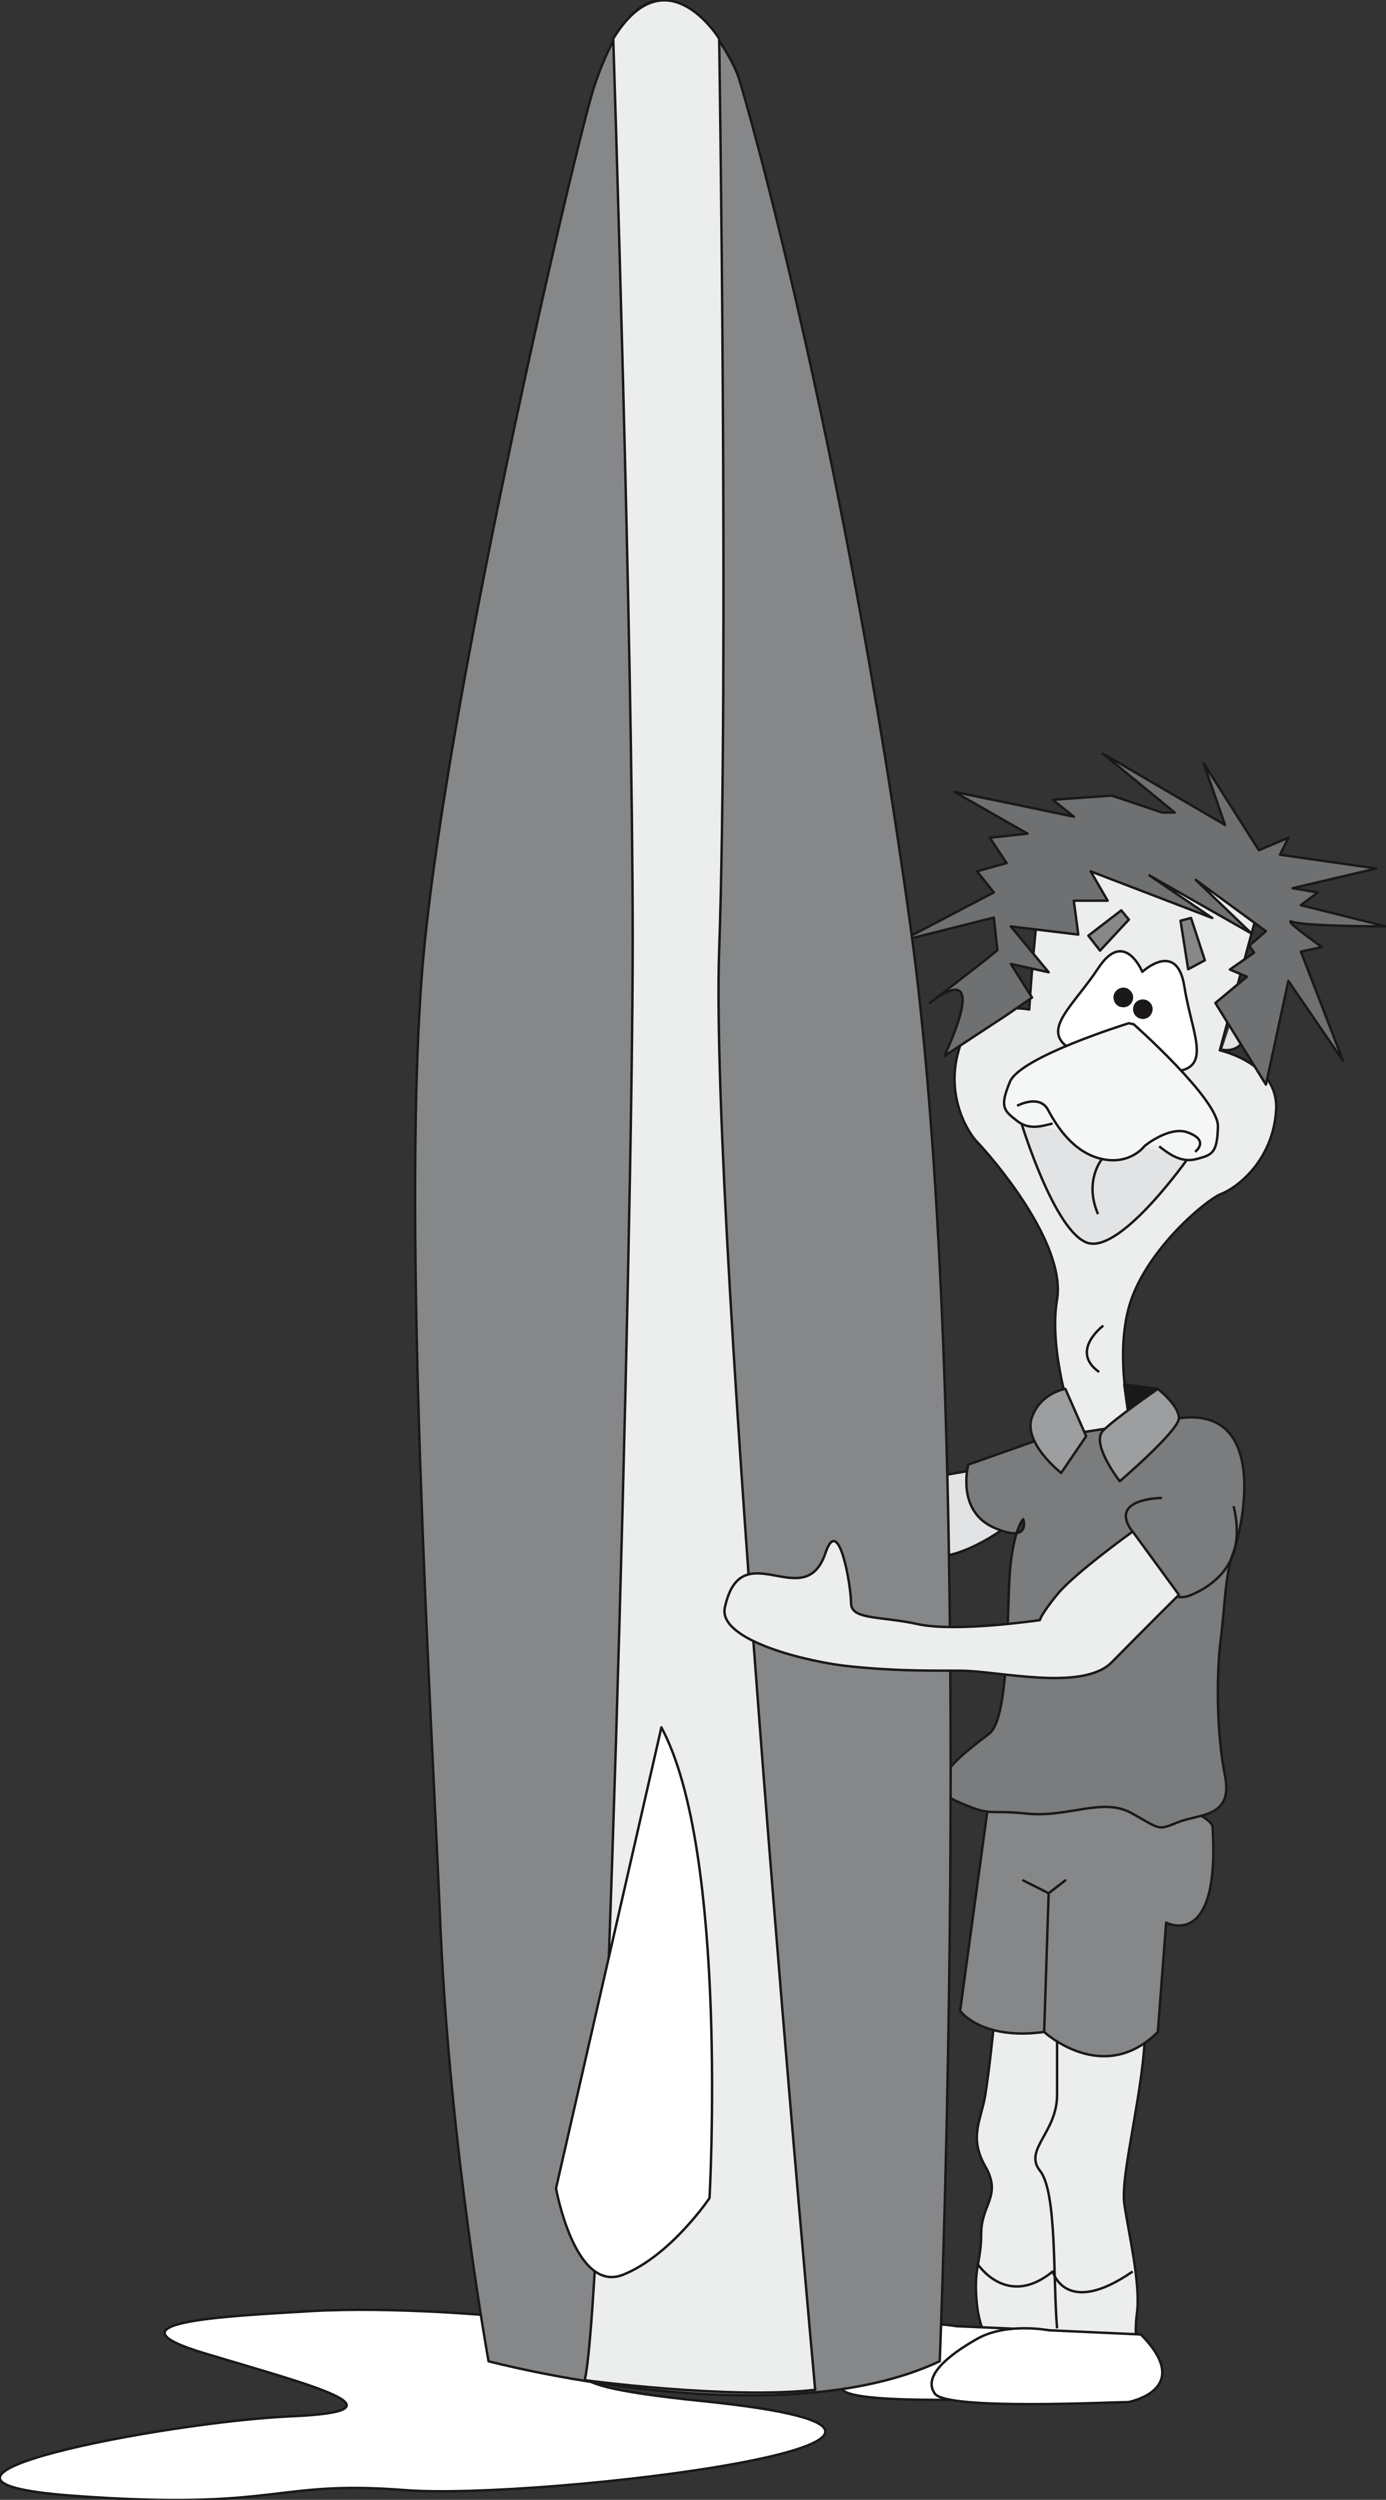<svg xmlns="http://www.w3.org/2000/svg" xml:space="preserve" width="385.247" height="694.639" fill-rule="evenodd" stroke-linejoin="round" stroke-width="28.222" preserveAspectRatio="xMidYMid" version="1.2" viewBox="0 0 10193 18379"><rect x="0" y="0" width="10193" height="18379" fill="#333333" stroke="none"/><defs class="ClipPathGroup"><clipPath id="a" clipPathUnits="userSpaceOnUse"><path d="M0 0h10193v18379H0z"/></clipPath></defs><g class="SlideGroup"><g class="Slide" clip-path="url(#a)"><g class="Page"><g class="com.sun.star.drawing.ClosedBezierShape"><path fill="none" d="M-10 16973h6090v1418H-10z" class="BoundingBox"/><path fill="#FFF" d="M3678 17030s-773-75-1403-38c-630 38-1539 79-769 310 769 232 1543 425 630 463-910 41-3151 466-1611 583 1542 114 1471-117 2451-41 982 79 4833-387 2173-656-2663-272 2101-504-1471-621Z"/><path fill="none" stroke="#1B1918" stroke-linejoin="miter" stroke-width="18" d="M3678 17030s-773-75-1403-38c-630 38-1539 79-769 310 769 232 1543 425 630 463-910 41-3151 466-1611 583 1542 114 1471-117 2451-41 982 79 4833-387 2173-656-2663-272 2101-504-1471-621Z"/></g><g class="com.sun.star.drawing.ClosedBezierShape"><path fill="none" d="M8987 7224h247v498h-247z" class="BoundingBox"/><path fill="#E2E3E4" d="M9150 7224s147 68 48 193c-100 125-30 140-45 209-16 71-95 107-166 91l163-493Z"/></g><g fill="none" class="com.sun.star.drawing.OpenBezierShape"><path d="M8985 7215h258v516h-258z" class="BoundingBox"/><path stroke="#1B1918" stroke-linejoin="miter" stroke-width="18" d="M9150 7224s147 68 48 193c-100 125-30 140-45 209-16 71-95 107-166 91"/></g><g class="com.sun.star.drawing.ClosedBezierShape"><path fill="none" d="M7011 6121h2385v4494H7011z" class="BoundingBox"/><path fill="#ECEDED" d="M7569 7422s-373-81-498 239c-133 348 26 640 115 735 89 91 661 741 587 1163-71 419 163 1044 163 1044l404-43s-150-523-41-937c107-412 560-795 679-844 120-45 386-249 407-620 20-343-414-437-414-437l350-1288s-709-262-882-300c-175-37-747 168-747 168l-71 495s-29 264-52 625Z"/><path fill="none" stroke="#1B1918" stroke-linejoin="miter" stroke-width="18" d="M7569 7422s-373-81-498 239c-133 348 26 640 115 735 89 91 661 741 587 1163-71 419 163 1044 163 1044l404-43s-150-523-41-937c107-412 560-795 679-844 120-45 386-249 407-620 20-343-414-437-414-437l350-1288s-709-262-882-300c-175-37-747 168-747 168l-71 495s-29 264-52 625Z"/></g><g class="com.sun.star.drawing.ClosedBezierShape"><path fill="none" d="M6637 10788h809v671h-809z" class="BoundingBox"/><path fill="#E2E3E4" d="m6689 10889 527-91 217 402s-341 277-619 246c-279-30-125-557-125-557Z"/><path fill="none" stroke="#1B1918" stroke-linejoin="miter" stroke-width="18" d="m6689 10889 527-91 217 402s-341 277-619 246c-279-30-125-557-125-557Z"/></g><g class="com.sun.star.drawing.ClosedBezierShape"><path fill="none" d="M7773 6985h1039v906H7773z" class="BoundingBox"/><path fill="#FFF" d="M8401 7145s252-235 308 102c53 341 201 590-46 628-245 38-260-145-313-231l-104-23c-87 56-176 218-385 84-205-137 31-306 220-593 190-284 320 33 320 33Z"/><path fill="none" stroke="#1B1918" stroke-linejoin="miter" stroke-width="18" d="M8401 7145s252-235 308 102c53 341 201 590-46 628-245 38-260-145-313-231l-104-23c-87 56-176 218-385 84-205-137 31-306 220-593 190-284 320 33 320 33Z"/></g><g fill="none" class="com.sun.star.drawing.OpenBezierShape"><path d="M7984 9738h137v358h-137z" class="BoundingBox"/><path stroke="#1B1918" stroke-linejoin="miter" stroke-width="18" d="M8114 9746s-250 186-31 341"/></g><g class="com.sun.star.drawing.PolyPolygonShape"><path fill="none" d="M8257 10167h281v249h-281z" class="BoundingBox"/><path fill="#1B1918" d="m8268 10178 247 33-217 186-30-219Z"/><path fill="none" stroke="#1B1918" stroke-linejoin="miter" stroke-width="18" d="m8268 10178 247 33-217 186-30-219Z"/></g><g class="com.sun.star.drawing.ClosedBezierShape"><path fill="none" d="M7168 14706h1263v2631H7168z" class="BoundingBox"/><path fill="#ECEDED" d="M7307 14906s-31 310-61 496c-30 185-123 310 0 525 124 217-30 278-30 494 0 219-60 249-31 526 31 279 185 465 433 340 246-124 246 0 527 0 276 0 185-61 216-276 30-219-61-590-92-806-33-217 152-867 152-1299 0-430-1114 0-1114 0Z"/><path fill="none" stroke="#1B1918" stroke-linejoin="miter" stroke-width="18" d="M7307 14906s-31 310-61 496c-30 185-123 310 0 525 124 217-30 278-30 494 0 219-60 249-31 526 31 279 185 465 433 340 246-124 246 0 527 0 276 0 185-61 216-276 30-219-61-590-92-806-33-217 152-867 152-1299 0-430-1114 0-1114 0Z"/></g><g class="com.sun.star.drawing.ClosedBezierShape"><path fill="none" d="M6162 17078h1718v576H6162z" class="BoundingBox"/><path fill="#FFF" d="m7712 17132-681-30s-311-60-527 61c-216 124-400 280-310 405 94 121 1299 61 1424 61 0 0 495-94 94-497Z"/><path fill="none" stroke="#1B1918" stroke-linejoin="miter" stroke-width="18" d="m7712 17132-681-30s-311-60-527 61c-216 124-400 280-310 405 94 121 1299 61 1424 61 0 0 495-94 94-497Z"/></g><g class="com.sun.star.drawing.ClosedBezierShape"><path fill="none" d="M6841 17108h1717v577H6841z" class="BoundingBox"/><path fill="#FFF" d="m8390 17163-678-31s-311-60-527 64c-218 123-402 278-309 403 91 122 1298 61 1423 61 0 0 493-91 91-497Z"/><path fill="none" stroke="#1B1918" stroke-linejoin="miter" stroke-width="18" d="m8390 17163-678-31s-311-60-527 64c-218 123-402 278-309 403 91 122 1298 61 1423 61 0 0 493-91 91-497Z"/></g><g fill="none" class="com.sun.star.drawing.OpenBezierShape"><path d="M7604 14938h180v2182h-180z" class="BoundingBox"/><path stroke="#1B1918" stroke-linejoin="miter" stroke-width="18" d="M7774 14938v464c0 277-248 402-126 557 126 156 95 788 126 1159"/></g><g fill="none" class="com.sun.star.drawing.OpenBezierShape"><path d="M7178 16635h1159v228H7178z" class="BoundingBox"/><path stroke="#1B1918" stroke-linejoin="miter" stroke-width="18" d="M7186 16640s215 339 556 60c0 0 92 343 588 0"/></g><g class="com.sun.star.drawing.ClosedBezierShape"><path fill="none" d="M7051 13181h1883v1947H7051z" class="BoundingBox"/><path fill="#868789" d="m7276 13207-215 1577s154 218 618 155l33-1020s-84-43-187-94l187 94s-21 18 122-94c-5 3-122 94-122 94l-33 1020s434 401 836 0l61-804s402 216 341-712c0 0-125-309-1641-216Z"/><path fill="none" stroke="#1B1918" stroke-linejoin="miter" stroke-width="18" d="m7276 13207-215 1577s154 218 618 155l33-1020s-84-43-187-94l187 94s-21 18 122-94c-5 3-122 94-122 94l-33 1020s434 401 836 0l61-804s402 216 341-712c0 0-125-309-1641-216Z"/></g><g class="com.sun.star.drawing.ClosedBezierShape"><path fill="none" d="M6919 10411h2243v3034H6919z" class="BoundingBox"/><path fill="#7A7C7D" d="m7647 10582-526 186s-91 337 186 462c279 124 218-61 218-61s-63 61-94 340c-30 277 0 1114-155 1236-155 124-525 370-246 495 277 124 216 61 526 94 307 30 557-125 773 0 216 122 185 122 340 61s401-31 340-340c-63-310-63-742-33-989 33-249 33-496 94-651s277-1081-401-988c-574 76-1022 155-1022 155Z"/><path fill="none" stroke="#1B1918" stroke-linejoin="miter" stroke-width="18" d="m7647 10582-526 186s-91 337 186 462c279 124 218-61 218-61s-63 61-94 340c-30 277 0 1114-155 1236-155 124-525 370-246 495 277 124 216 61 526 94 307 30 557-125 773 0 216 122 185 122 340 61s401-31 340-340c-63-310-63-742-33-989 33-249 33-496 94-651s277-1081-401-988c-574 76-1022 155-1022 155Z"/></g><g fill="none" class="com.sun.star.drawing.OpenBezierShape"><path d="M8271 11003h836v750h-836z" class="BoundingBox"/><path stroke="#1B1918" stroke-linejoin="miter" stroke-width="18" d="M8545 11013s-401 0-217 247c187 249 217 557 433 466 217-94 403-281 311-653"/></g><g class="com.sun.star.drawing.ClosedBezierShape"><path fill="none" d="M7569 10201h430v642h-430z" class="BoundingBox"/><path fill="#9C9E9F" d="M7835 10211s-187 30-248 215c-60 187 217 403 217 403l184-270-153-348Z"/><path fill="none" stroke="#1B1918" stroke-linejoin="miter" stroke-width="18" d="M7835 10211s-187 30-248 215c-60 187 217 403 217 403l184-270-153-348Z"/></g><g class="com.sun.star.drawing.ClosedBezierShape"><path fill="none" d="M8080 10199h601v705h-601z" class="BoundingBox"/><path fill="#9C9E9F" d="M8515 10211s-311 215-403 307c-93 95 123 372 123 372s435-372 435-464c0-94-155-215-155-215Z"/><path fill="none" stroke="#1B1918" stroke-linejoin="miter" stroke-width="18" d="M8515 10211s-311 215-403 307c-93 95 123 372 123 372s435-372 435-464c0-94-155-215-155-215Z"/></g><g class="com.sun.star.drawing.ClosedBezierShape"><path fill="none" d="M8188 7261h147v146h-147z" class="BoundingBox"/><path fill="#1B1918" d="M8248 7395c33 8 67-13 75-49 8-33-15-67-49-75-33-7-67 15-75 49-7 33 13 70 49 75Z"/><path fill="none" stroke="#1B1918" stroke-linejoin="miter" stroke-width="18" d="M8248 7395c33 8 67-13 75-49 8-33-15-67-49-75-33-7-67 15-75 49-7 33 13 70 49 75Z"/></g><g class="com.sun.star.drawing.ClosedBezierShape"><path fill="none" d="M8332 7348h147v146h-147z" class="BoundingBox"/><path fill="#1B1918" d="M8391 7481c34 8 67-13 75-48 8-34-13-67-48-75-34-7-67 13-75 48-7 34 13 67 48 75Z"/><path fill="none" stroke="#1B1918" stroke-linejoin="miter" stroke-width="18" d="M8391 7481c34 8 67-13 75-48 8-34-13-67-48-75-34-7-67 13-75 48-7 34 13 67 48 75Z"/></g><g class="com.sun.star.drawing.PolyPolygonShape"><path fill="none" d="M7991 6680h324v324h-324z" class="BoundingBox"/><path fill="#868789" d="m8090 6989-86-110 242-186 56 68-212 228Z"/><path fill="none" stroke="#1B1918" stroke-linejoin="miter" stroke-width="18" d="m8090 6989-86-110 242-186 56 68-212 228Z"/></g><g class="com.sun.star.drawing.PolyPolygonShape"><path fill="none" d="M8671 6738h202v403h-202z" class="BoundingBox"/><path fill="#868789" d="m8738 7126 123-66-102-311-77 20 56 357Z"/><path fill="none" stroke="#1B1918" stroke-linejoin="miter" stroke-width="18" d="m8738 7126 123-66-102-311-77 20 56 357Z"/></g><g class="com.sun.star.drawing.ClosedBezierShape"><path fill="none" d="M6624 5532h3574v2467H6624z" class="BoundingBox"/><path fill="#6E7071" d="m7930 6871-33-249h249l-125-216 894 343-462-313 752 428-411-395 516 377-123 107 36 51-178 124 125 53-232 193 372 600 165-762 402 587-310-803 155-33s-308-217-216-186c94 34 688 34 688 34l-627-156 124-94-185-31 617-145-709-101 61-125-217 92-406-640 157 454-899-525 529 434h-92l-371-125-434 31 155 124-880-183 540 308-278 30 124 186-218 61 124 155-680 356 680-171 26 240-87 71-409 317s460-388 107 389l457-300 187-129-156-247 278 61-278-337 496 60Z"/><path fill="none" stroke="#1B1918" stroke-linejoin="miter" stroke-width="18" d="m7930 6871-33-249h249l-125-216 894 343-462-313 752 428-411-395 516 377-123 107 36 51-178 124 125 53-232 193 372 600 165-762 402 587-310-803 155-33s-308-217-216-186c94 34 688 34 688 34l-627-156 124-94-185-31 617-145-709-101 61-125-217 92-406-640 157 454-899-525 529 434h-92l-371-125-434 31 155 124-880-183 540 308-278 30 124 186-218 61 124 155-680 356 680-171 26 240-87 71-409 317s460-388 107 389l457-300 187-129-156-247 278 61-278-337 496 60Z"/></g><g class="com.sun.star.drawing.ClosedBezierShape"><path fill="none" d="M3044-10h3958v17631H3044z" class="BoundingBox"/><path fill="#868789" d="M4370 635c-129 391-1130 4659-1270 6564-141 1905 72 5362 140 6986 71 1623 353 3175 353 3175s2120 564 3318 0c0 0 282-6915-210-10514C6205 3246 5499 777 5431 566c-72-213-636-1200-1061 69Z"/><path fill="none" stroke="#1B1918" stroke-linejoin="miter" stroke-width="18" d="M4370 635c-129 391-1130 4659-1270 6564-141 1905 72 5362 140 6986 71 1623 353 3175 353 3175s2120 564 3318 0c0 0 282-6915-210-10514C6205 3246 5499 777 5431 566c-72-213-636-1200-1061 69Z"/></g><g class="com.sun.star.drawing.ClosedBezierShape"><path fill="none" d="M4288-7h1718v17608H4288z" class="BoundingBox"/><path fill="#ECEDED" d="M4510 284s143 4446 143 6633-211 10018-353 10582c0 0 1060 143 1695 71 0 0-778-8538-706-10585 71-2044 0-6701 0-6701s-390-634-779 0Z"/><path fill="none" stroke="#1B1918" stroke-linejoin="miter" stroke-width="18" d="M4510 284s143 4446 143 6633-211 10018-353 10582c0 0 1060 143 1695 71 0 0-778-8538-706-10585 71-2044 0-6701 0-6701s-390-634-779 0Z"/></g><g class="com.sun.star.drawing.ClosedBezierShape"><path fill="none" d="M4079 12674h1168v4077H4079z" class="BoundingBox"/><path fill="#FFF" d="m4864 12700-775 3389s139 775 493 635c353-142 636-564 636-564s142-2541-354-3460Z"/><path fill="none" stroke="#1B1918" stroke-linejoin="miter" stroke-width="18" d="m4864 12700-775 3389s139 775 493 635c353-142 636-564 636-564s142-2541-354-3460Z"/></g><g class="com.sun.star.drawing.ClosedBezierShape"><path fill="none" d="M5319 11247h3365v1100H5319z" class="BoundingBox"/><path fill="#ECEDED" d="M8330 11260s-432 310-557 465-125 186-125 186-617 91-896 30c-277-61-493-30-493-155 0-124-89-660-187-372-154 466-619-154-741 403-55 244 617 405 928 435 307 31 523 31 803 31 279 0 897 155 1113-61 216-220 495-497 495-497l-340-465Z"/><path fill="none" stroke="#1B1918" stroke-linejoin="miter" stroke-width="18" d="M8330 11260s-432 310-557 465-125 186-125 186-617 91-896 30c-277-61-493-30-493-155 0-124-89-660-187-372-154 466-619-154-741 403-55 244 617 405 928 435 307 31 523 31 803 31 279 0 897 155 1113-61 216-220 495-497 495-497l-340-465Z"/></g><g class="com.sun.star.drawing.ClosedBezierShape"><path fill="none" d="M7511 8255h1236v890H7511z" class="BoundingBox"/><path fill="#E2E3E4" d="M7511 8255s246 813 492 884c250 69 743-636 743-636l-1235-248Z"/></g><g fill="none" class="com.sun.star.drawing.OpenBezierShape"><path d="M7502 8252h1253v902H7502z" class="BoundingBox"/><path stroke="#1B1918" stroke-linejoin="miter" stroke-width="18" d="M7511 8255s246 813 492 884c250 69 743-636 743-636"/></g><g class="com.sun.star.drawing.ClosedBezierShape"><path fill="none" d="M7383 7523h1575v1007H7383z" class="BoundingBox"/><path fill="#F5F6F6" d="M8525 8428c63 48 155 124 272 94 114-31 155-38 160-239 7-198-620-753-620-753l-36-7s-798 246-874 431c-76 184-45 210 48 283 91 76 190 41 266 23l784 168Z"/></g><g fill="none" class="com.sun.star.drawing.OpenBezierShape"><path d="M7374 7513h1593v1026H7374z" class="BoundingBox"/><path stroke="#1B1918" stroke-linejoin="miter" stroke-width="18" d="M8525 8428c63 48 155 124 272 94 114-31 155-38 160-239 7-198-620-753-620-753l-36-7s-798 246-874 431c-76 184-45 210 48 283 91 76 190 41 266 23"/></g><g class="com.sun.star.drawing.ClosedBezierShape"><path fill="none" d="M7480 8098h1347v434H7480z" class="BoundingBox"/><path fill="#F5F6F6" d="M7480 8130s165-90 228 31c66 123 188 314 396 360 210 46 314-96 314-96s178-146 312-101c173 61 59 144 59 144l-1309-338Z"/></g><g fill="none" class="com.sun.star.drawing.OpenBezierShape"><path d="M7475 8089h1361v452H7475z" class="BoundingBox"/><path stroke="#1B1918" stroke-linejoin="miter" stroke-width="18" d="M7480 8130s165-90 228 31c66 123 188 314 396 360 210 46 314-96 314-96s178-146 312-101c173 61 59 144 59 144"/></g><g fill="none" class="com.sun.star.drawing.OpenBezierShape"><path d="M8025 8513h90v418h-90z" class="BoundingBox"/><path stroke="#1B1918" stroke-linejoin="miter" stroke-width="18" d="M8106 8519s-137 160-31 407"/></g></g></g></g></svg>
